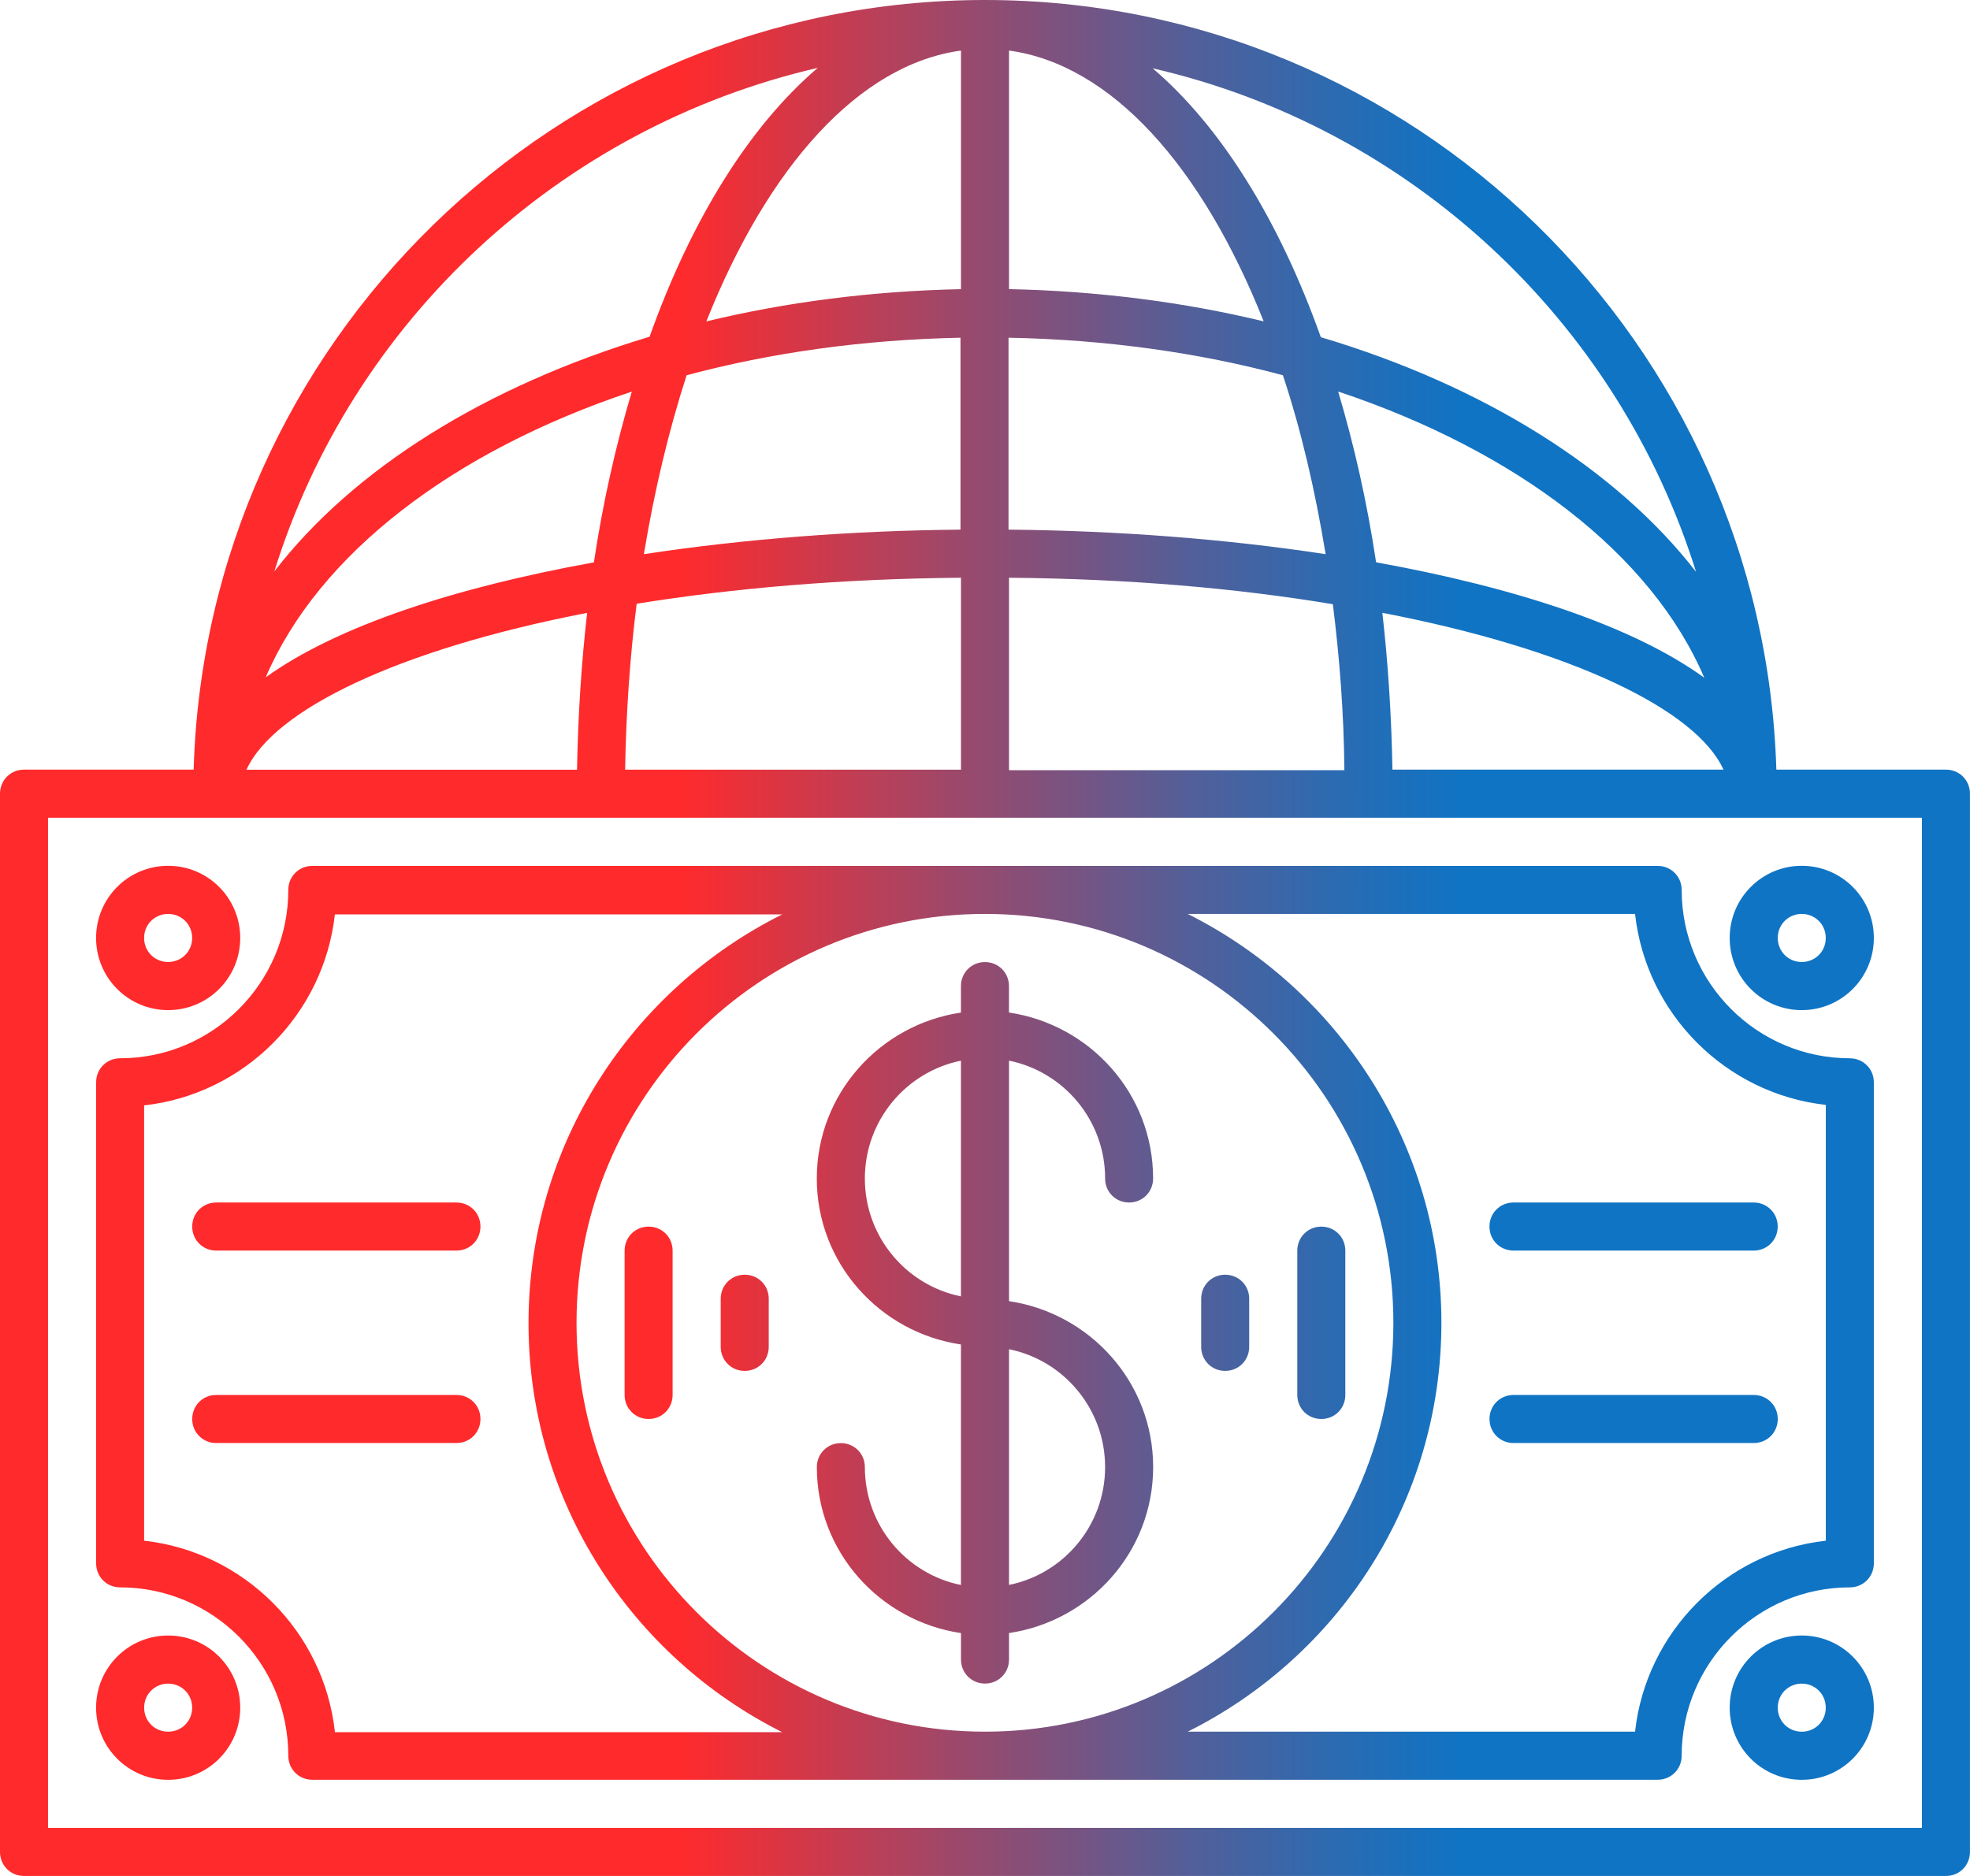 <svg width="84" height="80" viewBox="0 0 84 80" fill="none" xmlns="http://www.w3.org/2000/svg">
<g clip-path="url(#clip0_2418_24321)">
<path fill-rule="evenodd" clip-rule="evenodd" d="M1.024 80H82.975C83.549 80 83.998 79.548 83.998 78.975V33.846C83.998 33.271 83.547 32.821 82.975 32.821H75.743C75.19 14.627 60.276 0 42 0C23.724 0 8.789 14.625 8.257 32.821H1.024C0.451 32.821 0 33.273 0 33.846V78.975C0 79.55 0.45 80 1.024 80ZM73.488 32.821H59.373C59.332 30.523 59.188 28.287 58.943 26.133C67.035 27.692 72.341 30.277 73.488 32.821ZM58.676 23.979C58.288 21.394 57.733 18.954 57.058 16.696C64.68 19.239 70.417 23.629 72.67 28.902C69.618 26.687 64.578 25.046 58.677 23.979H58.676ZM56.319 14.379C63.264 16.45 68.918 19.999 72.319 24.387C68.979 13.681 60.129 5.436 49.149 2.913C52.057 5.394 54.537 9.375 56.319 14.379ZM43.024 2.156C47.388 2.75 51.26 7.1 53.882 13.704C50.48 12.883 46.834 12.411 43.024 12.329V2.156ZM43.024 14.402C47.163 14.483 51.116 15.038 54.702 16.002C55.48 18.34 56.075 20.904 56.525 23.633C52.243 22.977 47.612 22.629 43.003 22.586V14.402H43.024ZM43.024 24.638C48.125 24.679 52.777 25.09 56.832 25.767C57.118 28.044 57.302 30.404 57.324 32.844H43.024V24.638ZM40.976 2.157V12.331C37.166 12.411 33.52 12.884 30.118 13.706C32.74 7.121 36.612 2.752 40.976 2.157ZM27.454 23.633C27.906 20.904 28.52 18.34 29.277 16.002C32.884 15.038 36.816 14.484 40.955 14.402V22.586C36.386 22.627 31.757 22.977 27.454 23.633ZM40.976 24.638V32.823H26.655C26.696 30.382 26.861 28.023 27.147 25.746C31.223 25.09 35.875 24.679 40.976 24.638ZM34.869 2.894C31.959 5.377 29.481 9.356 27.698 14.36C20.732 16.452 15.078 19.979 11.697 24.369C15.016 13.683 23.867 5.438 34.869 2.894ZM25.323 23.982C25.711 21.396 26.264 18.977 26.94 16.7C19.298 19.245 13.583 23.633 11.33 28.884C14.382 26.69 19.422 25.05 25.323 23.982ZM25.035 26.136C24.789 28.29 24.646 30.525 24.604 32.825H10.51C11.657 30.28 16.964 27.696 25.035 26.136ZM2.048 34.873H81.949V77.95H2.048V34.873ZM78.876 45.13C74.921 45.13 71.706 41.909 71.706 37.951C71.706 37.376 71.254 36.926 70.682 36.926H13.316C12.742 36.926 12.293 37.376 12.293 37.951C12.293 41.91 9.075 45.13 5.123 45.13C4.548 45.13 4.099 45.582 4.099 46.155V66.668C4.099 67.243 4.55 67.693 5.123 67.693C9.077 67.693 12.293 70.914 12.293 74.872C12.293 75.447 12.744 75.897 13.316 75.897H70.682C71.256 75.897 71.706 75.445 71.706 74.872C71.706 70.913 74.923 67.693 78.876 67.693C79.45 67.693 79.9 67.241 79.9 66.668V46.157C79.9 45.582 79.448 45.132 78.876 45.132V45.13ZM14.279 73.847C13.808 69.58 10.407 66.176 6.145 65.703V47.139C10.407 46.668 13.806 43.263 14.279 38.995H33.353C26.94 42.195 22.536 48.801 22.536 56.432C22.536 64.062 26.961 70.666 33.353 73.868H14.279V73.847ZM24.583 56.411C24.583 46.791 32.389 38.974 41.998 38.974C51.608 38.974 59.413 46.789 59.413 56.411C59.413 66.032 51.608 73.847 41.998 73.847C32.389 73.847 24.583 66.032 24.583 56.411ZM77.852 65.703C73.59 66.174 70.19 69.58 69.718 73.847H50.644C57.057 70.647 61.461 64.041 61.461 56.411C61.461 48.78 57.036 42.176 50.644 38.974H69.718C70.189 43.241 73.59 46.645 77.852 47.118V65.703ZM48.144 51.281C47.572 51.281 47.121 50.831 47.121 50.256H47.122C47.122 47.774 45.359 45.703 43.024 45.231V55.487C46.485 56.001 49.17 58.953 49.17 62.564C49.17 66.175 46.485 69.128 43.024 69.641V70.77C43.024 71.343 42.574 71.795 42 71.795C41.426 71.795 40.976 71.345 40.976 70.77V69.643C37.515 69.129 34.83 66.177 34.83 62.566C34.83 61.993 35.281 61.541 35.854 61.541C36.426 61.541 36.877 61.991 36.877 62.566C36.877 65.048 38.639 67.12 40.974 67.591V57.335C37.513 56.822 34.828 53.87 34.828 50.258C34.828 46.647 37.513 43.695 40.974 43.181V42.052C40.974 41.479 41.426 41.027 41.998 41.027C42.571 41.027 43.022 41.477 43.022 42.052V43.179C46.483 43.693 49.168 46.645 49.168 50.256C49.168 50.83 48.717 51.281 48.144 51.281ZM36.877 50.258C36.877 52.741 38.639 54.812 40.974 55.283V45.233C38.641 45.704 36.877 47.776 36.877 50.258ZM43.024 67.589C45.358 67.118 47.121 65.047 47.121 62.564C47.121 60.081 45.359 58.01 43.024 57.537V67.589ZM76.826 36.922C75.127 36.922 73.753 38.297 73.753 39.999C73.753 41.701 75.127 43.076 76.826 43.076C78.526 43.076 79.9 41.701 79.9 39.999C79.9 38.297 78.526 36.922 76.826 36.922ZM76.826 41.024C76.252 41.024 75.803 40.572 75.803 39.999C75.803 39.426 76.254 38.974 76.826 38.974C77.399 38.974 77.85 39.426 77.85 39.999C77.85 40.574 77.401 41.024 76.826 41.024ZM73.753 72.823C73.753 71.121 75.127 69.746 76.826 69.746C78.526 69.746 79.9 71.121 79.9 72.823C79.9 74.525 78.526 75.9 76.826 75.9C75.127 75.9 73.753 74.525 73.753 72.823ZM75.803 72.823C75.803 73.396 76.252 73.848 76.826 73.848C77.401 73.848 77.85 73.398 77.85 72.823C77.85 72.25 77.399 71.798 76.826 71.798C76.254 71.798 75.803 72.25 75.803 72.823ZM7.17 69.746C5.47 69.746 4.097 71.121 4.097 72.823C4.097 74.525 5.47 75.9 7.17 75.9C8.87 75.9 10.243 74.525 10.243 72.823C10.243 71.121 8.87 69.746 7.17 69.746ZM7.17 73.848C6.596 73.848 6.146 73.396 6.146 72.823C6.146 72.25 6.598 71.798 7.17 71.798C7.743 71.798 8.194 72.25 8.194 72.823C8.194 73.396 7.743 73.848 7.17 73.848ZM10.243 39.999C10.243 41.701 8.87 43.076 7.17 43.076C5.47 43.076 4.097 41.701 4.097 39.999C4.097 38.297 5.47 36.922 7.17 36.922C8.87 36.922 10.243 38.297 10.243 39.999ZM8.194 39.999C8.194 39.426 7.744 38.974 7.17 38.974C6.596 38.974 6.144 39.426 6.144 39.999C6.144 40.572 6.598 41.024 7.17 41.024C7.743 41.024 8.194 40.572 8.194 39.999ZM74.779 59.488H64.536C63.962 59.488 63.512 59.94 63.512 60.513C63.512 61.087 63.963 61.538 64.536 61.538H74.779C75.353 61.538 75.803 61.087 75.803 60.513C75.803 59.94 75.351 59.488 74.779 59.488ZM64.534 53.331C63.961 53.331 63.51 52.881 63.51 52.306C63.51 51.733 63.96 51.281 64.534 51.281H74.777C75.35 51.281 75.801 51.733 75.801 52.306C75.801 52.88 75.351 53.331 74.777 53.331H64.534ZM19.463 59.488H9.219C8.645 59.488 8.196 59.94 8.196 60.513C8.196 61.087 8.647 61.538 9.219 61.538H19.463C20.037 61.538 20.486 61.087 20.486 60.513C20.486 59.938 20.037 59.488 19.463 59.488ZM9.219 51.281H19.463C20.037 51.281 20.486 51.731 20.486 52.306C20.486 52.88 20.037 53.331 19.463 53.331H9.219C8.647 53.331 8.196 52.88 8.196 52.306C8.196 51.733 8.645 51.281 9.219 51.281ZM52.241 54.36C51.667 54.36 51.218 54.812 51.218 55.385V57.437C51.218 58.011 51.669 58.462 52.241 58.462C52.814 58.462 53.265 58.01 53.265 57.437V55.385C53.265 54.81 52.816 54.36 52.241 54.36ZM57.364 59.487C57.364 60.061 56.914 60.513 56.34 60.513C55.766 60.513 55.316 60.062 55.316 59.487V53.334C55.316 52.761 55.768 52.309 56.34 52.309C56.913 52.309 57.364 52.759 57.364 53.334V59.487ZM31.755 54.36C31.181 54.36 30.731 54.812 30.731 55.385V57.437C30.731 58.011 31.183 58.462 31.755 58.462C32.328 58.462 32.779 58.01 32.779 57.437V55.385C32.779 54.81 32.328 54.36 31.755 54.36ZM26.633 53.334C26.633 52.761 27.082 52.309 27.657 52.309C28.231 52.309 28.68 52.759 28.68 53.334V59.487C28.68 60.061 28.229 60.513 27.657 60.513C27.084 60.513 26.633 60.062 26.633 59.487V53.334Z" fill="url(#paint0_linear_2418_24321)"/>
</g>
<defs>
<linearGradient id="paint0_linear_2418_24321" x1="-17.491" y1="40" x2="75.419" y2="40" gradientUnits="userSpaceOnUse">
<stop offset="0.5" stop-color="#FF2A2C"/>
<stop offset="0.63" stop-color="#9A496C"/>
<stop offset="0.74" stop-color="#4F609B"/>
<stop offset="0.82" stop-color="#216EB8"/>
<stop offset="0.86" stop-color="#1074C4"/>
</linearGradient>
<clipPath id="clip0_2418_24321">
<rect width="84" height="80" fill="white"/>
</clipPath>
</defs>
</svg>
